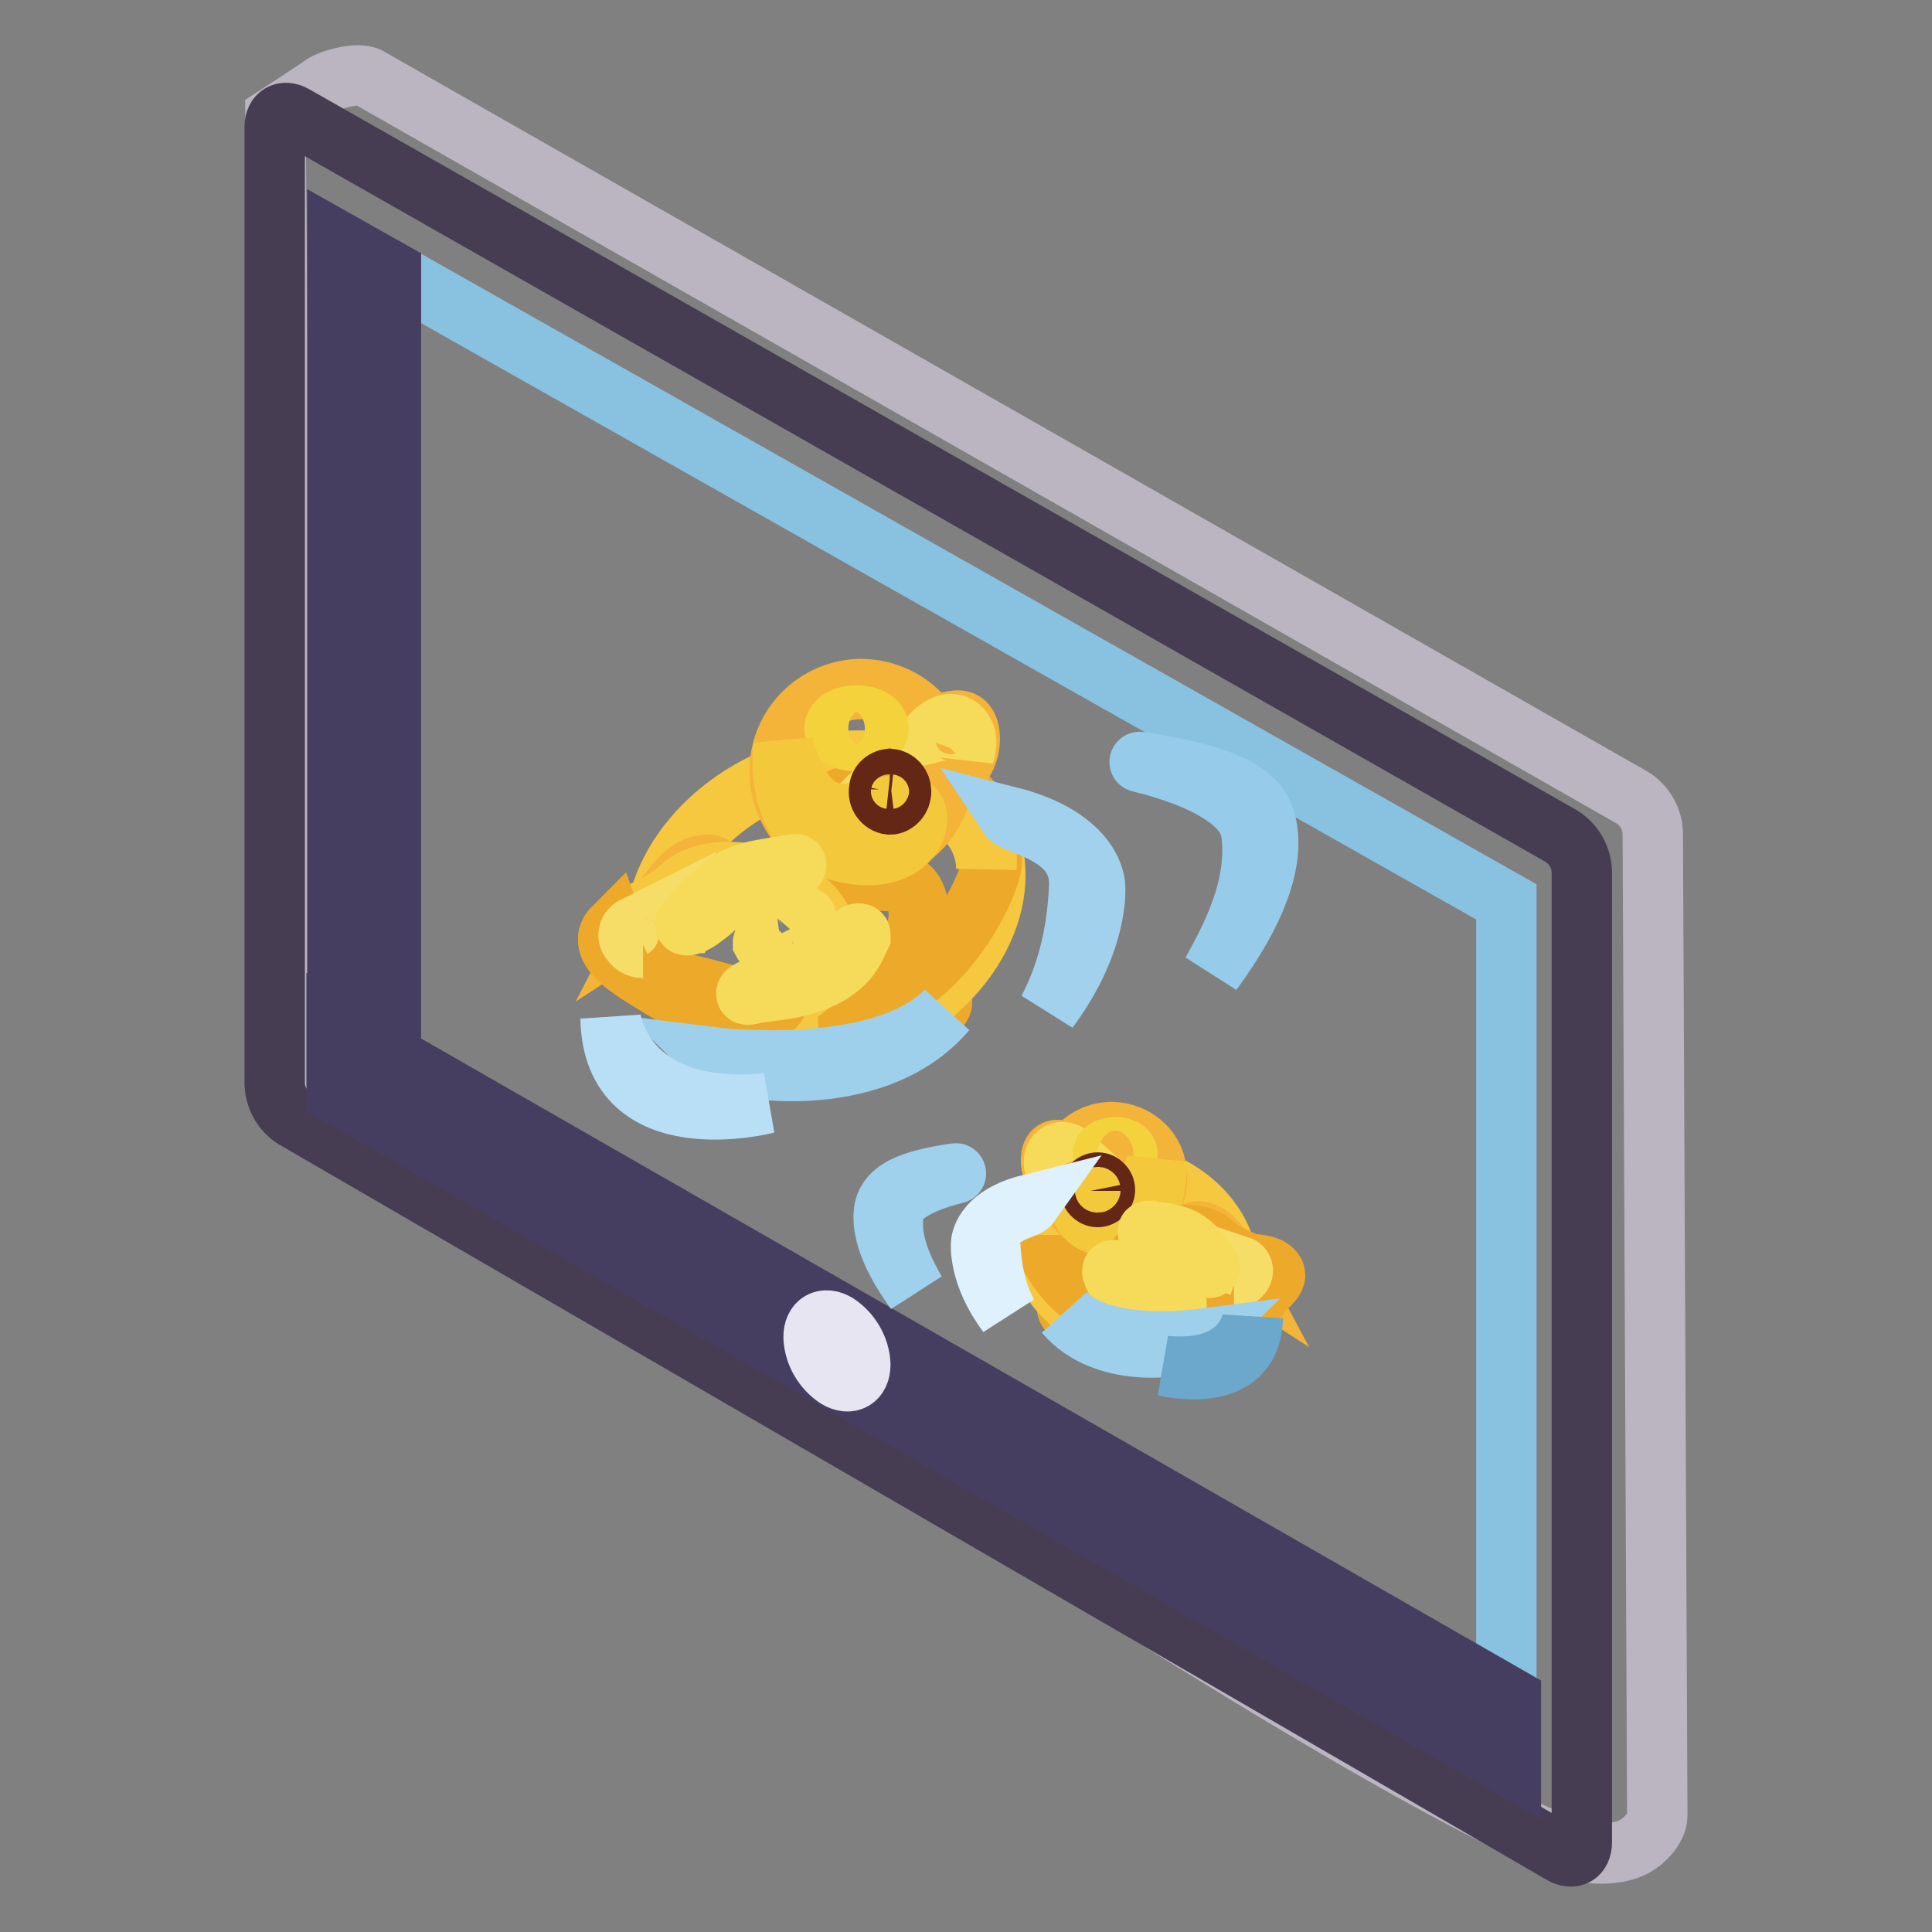 <?xml version="1.0" encoding="utf-8"?>
<!-- Svg Vector Icons : http://www.onlinewebfonts.com/icon -->
<!DOCTYPE svg PUBLIC "-//W3C//DTD SVG 1.1//EN" "http://www.w3.org/Graphics/SVG/1.1/DTD/svg11.dtd">
<svg version="1.1" xmlns="http://www.w3.org/2000/svg" xmlns:xlink="http://www.w3.org/1999/xlink" x="0px" y="0px" viewBox="0 0 256 256" enable-background="new 0 0 256 256" xml:space="preserve">
<rect x="0" y="0" width="256" height="256" fill="#808080" stroke="none"/>
<g> <path stroke-width="8" fill-opacity="0" stroke="#bbb5c1"  d="M48.9,10.3l167.4,95.4c1.6,1,2.6,2.7,2.7,4.6l0.6,130.3c0,1.7-1.9,3.5-3.1,4.1c-2,1.1-6,1.3-9.3,0 C168.1,228.8,40.1,139,40.1,139c-1.6-1-2.5-2.7-2.6-4.5l-1-119.1c0,0,5.4-3.5,6.2-4.1C43.4,10.7,47.4,9.4,48.9,10.3z"/> <path stroke-width="8" fill-opacity="0" stroke="#473d53"  d="M39,15.3l167.9,95.5c1.6,1,2.6,2.7,2.7,4.6v128.7c0,1.7-1.2,2.4-2.7,1.5L39,148.2c-1.6-1-2.5-2.7-2.6-4.5 V16.8C36.4,15.2,37.6,14.5,39,15.3z"/> <path stroke-width="8" fill-opacity="0" stroke="#89c1e1"  d="M50.1,35l149.5,84.5v111.1l-149.5-86V35z"/> <path stroke-width="8" fill-opacity="0" stroke="#453e60"  d="M44.7,31.9l7.1,4l0,111.1l-7.1-4L44.7,31.9z"/> <path stroke-width="8" fill-opacity="0" stroke="#453e60"  d="M44.6,135.8L200.2,225v9.1L44.6,144.9L44.6,135.8z"/> <path stroke-width="8" fill-opacity="0" stroke="#e7e5f2"  d="M110.9,175.4c1.8,1.2,3,3.2,3.1,5.4c0,2-1.4,2.8-3.1,1.8c-1.8-1.2-3-3.2-3.1-5.4 C107.8,175.2,109.2,174.4,110.9,175.4z"/> <path stroke-width="8" fill-opacity="0" stroke="#eda92a"  d="M115.2,133.4c4.9-1.6,9.2-2,9.6-0.8c0.4,1.2-3.3,3.5-8.2,5.1c-4.9,1.6-9.2,2-9.6,0.8 C106.6,137.3,110.3,135,115.2,133.4z"/> <path stroke-width="8" fill-opacity="0" stroke="#f5c840"  d="M101.6,103.6c11.7-5.5,24.6-2.7,28.9,6.2c4.3,8.9-1.7,20.6-13.4,26.1c-11.7,5.5-24.6,2.7-28.9-6.2 C83.9,120.8,89.9,109.1,101.6,103.6z"/> <path stroke-width="8" fill-opacity="0" stroke="#f4b339"  d="M86.8,121.1c0,0,2.8-5.4,5.7-6.3c2.8-0.9,2.3,1.1,2.3,1.1L86.8,121.1L86.8,121.1z"/> <path stroke-width="8" fill-opacity="0" stroke="#eda92a"  d="M105.6,109c0.8,3,2.9,5.5,5.8,6.8c4.8,2.1,9.6-1,10.3,4.5s-6,12.4-13,13.7c15.1,0.3,22.4-16.5,22.7-19.5 c0.3-2.9-1.1-10.1-8.1-11.3C116.2,102,105.6,109,105.6,109z"/> <path stroke-width="8" fill-opacity="0" stroke="#f5c840"  d="M124.4,106c0,0,6.1,2.5,6.3,9c0.6-8.2-5.8-10.2-5.8-10.2L124.4,106z"/> <path stroke-width="8" fill-opacity="0" stroke="#f4b339"  d="M114,91.3c3.4,0,6.6,1.5,8.7,4.2c1.4,1.8,5-1.9,5.7,1.4c0.8,4.3-3.5,6.7-3.6,7.5c-1.2,5.9-6.9,9.6-12.8,8.5 s-9.6-6.9-8.5-12.8C104.5,95,108.9,91.4,114,91.3L114,91.3z"/> <path stroke-width="8" fill-opacity="0" stroke="#f6da5a"  d="M123.8,97c0,0,2.9-0.7,3.4,0.5c0.3,0.7,0.5,1.5,0.6,2.3c0,0,0.8-2.2-0.6-3.4C125.7,95.1,123.8,97,123.8,97z "/> <path stroke-width="8" fill-opacity="0" stroke="#f3d23c"  d="M113.5,94.8c1.6,0,2.9,0.7,2.9,1.7s-1.3,1.7-2.9,1.7s-2.9-0.7-2.9-1.7S111.9,94.8,113.5,94.8z"/> <path stroke-width="8" fill-opacity="0" stroke="#f3c93b"  d="M103.8,98.8c2,7,4.8,9.3,8.6,9c3.7-0.3,8.9-2.7,9.1,0.5s-3.9,6.7-11.4,4.1 C104.6,110.4,103.3,103.8,103.8,98.8z"/> <path stroke-width="8" fill-opacity="0" stroke="#642716"  d="M117.9,103.2c0.9,0.1,1.5,0.8,1.5,1.7c0,0.9-0.7,1.7-1.5,1.7c-0.9-0.1-1.6-1-1.4-2 C116.5,103.9,117.1,103.3,117.9,103.2z"/> <path stroke-width="8" fill-opacity="0" stroke="#f3b439"  d="M89.2,130.1c0,0,6.4,6.3,13.2,2.7c-6.6,4.3-10.1,1.8-12-0.5C88.4,130.1,89.2,130.1,89.2,130.1z"/> <path stroke-width="8" fill-opacity="0" stroke="#f5c840"  d="M90.2,117.6c5.1-4.8,19-0.7,19.5,7.2c0.5,8.1-13.2,11.7-18.8,8.1c-4.8-3.1-10.3-5.6-10.3-8.4 C80.5,121.8,86.5,121.1,90.2,117.6z"/> <path stroke-width="8" fill-opacity="0" stroke="#eda92a"  d="M90.9,132.9c-4.8-3.1-10.3-5.6-10.3-8.4c0-0.6,0.3-1.2,0.7-1.6c0.6,1.7,2.5,5.8,8.4,7.2 c9.4,2.2,11.4,3.3,11.4,3.3s1.9-0.4,1.7-0.2C98.8,134.7,93.8,134.8,90.9,132.9z"/> <path stroke-width="8" fill-opacity="0" stroke="#f6dd67"  d="M84,122.8c-0.6,0.3-0.9,1-0.6,1.6c0,0.1,0.1,0.1,0.1,0.1c0.3,0.7,1,1.1,1.7,1.1 C85.1,125.6,83,124.4,84,122.8z"/> <path stroke-width="8" fill-opacity="0" stroke="#f6da5a"  d="M97.1,116.5c2-1.1,4.2-1.3,5.8-1.6c0.8-0.1,1.4-0.2,1.9-0.3c0.2,0,0.3-0.1,0.5-0.1c0.1,0,0.2,0,0.2,0.1v0.1 c0,0.1-0.1,0.1-0.1,0.1c-0.1,0.1-0.3,0.2-0.4,0.3c-0.5,0.3-1.1,0.5-1.7,0.6c-1.5,0.4-3.5,1-5.4,2.2c-2,1.2-3.5,2.8-4.8,3.7 c-0.5,0.4-1,0.7-1.6,0.9c-0.2,0.1-0.3,0.1-0.5,0.1c-0.1,0-0.2,0-0.2-0.1c0,0,0-0.1,0-0.1c0-0.1,0-0.1,0.1-0.1 c0.1-0.2,0.2-0.3,0.3-0.4c0.3-0.3,0.7-0.9,1.3-1.5C93.6,119.2,95.1,117.6,97.1,116.5z M107.4,128.5c1.8-0.9,3.5-2.1,4.8-3.7 c0.3-0.4,0.8-0.7,1.2-1c0.1-0.1,0.3-0.1,0.4-0.1c0.1,0,0.2,0,0.2,0.1c0,0,0,0.1,0,0.1c0,0.1,0,0.1,0,0.2c-0.1,0.2-0.1,0.3-0.2,0.4 c-0.2,0.5-0.5,1.1-0.8,1.6c-0.7,1.3-2.4,2.9-5,3.9c-2.6,1-5,1.2-6.5,1.4c-0.8,0.1-1.4,0.2-1.9,0.3c-0.2,0-0.3,0.1-0.5,0.1 c-0.1,0-0.2,0-0.2-0.1c0,0,0-0.1,0-0.1c0-0.1,0.1-0.1,0.1-0.1c0.1-0.1,0.2-0.2,0.4-0.3c0.5-0.3,1.1-0.4,1.7-0.6 C102.5,130.2,105,129.7,107.4,128.5L107.4,128.5z M103.8,122.9c1.6-1,2.9-1.6,3-1.4c0.1,0.2-1.1,1.1-2.7,2s-2.9,1.6-3,1.4 C101.1,124.7,102.2,123.8,103.8,122.9z"/> <path stroke-width="8" fill-opacity="0" stroke="#96cbe9"  d="M151.3,101c-2.7-0.4,13.5,2.3,14.5,9.3c1,7.3-2.9,14.3-5.2,18.5c7.2-9.8,8-15.9,7.2-19.5 C167,105,162.3,102.7,151.3,101L151.3,101z"/> <path stroke-width="8" fill-opacity="0" stroke="#9ed0ec"  d="M94.4,140.1c0,0,22.3,2.8,31-6.2C115.6,145.4,95.9,141.6,94.4,140.1z"/> <path stroke-width="8" fill-opacity="0" stroke="#b8dff6"  d="M80.9,134.9c0,0,1.5,13.1,20.7,11.3C101.6,146.2,81.2,151.5,80.9,134.9z"/> <path stroke-width="8" fill-opacity="0" stroke="#a1d1ec"  d="M133.7,108.2c0.8,1.2,9.6,2.2,9.3,9.2c-0.3,7-1.9,12.2-4.1,16.4c6.9-9.3,6.2-16.4,6.2-16.4 S145.1,111.1,133.7,108.2z"/> <path stroke-width="8" fill-opacity="0" stroke="#eda92a"  d="M146.8,173.7c-2.8-0.9-5.2-1.1-5.4-0.5c-0.2,0.7,1.8,2,4.6,2.9c2.8,0.9,5.2,1.1,5.4,0.5 C151.6,176,149.6,174.7,146.8,173.7z"/> <path stroke-width="8" fill-opacity="0" stroke="#f5c840"  d="M154.4,156.9c-6.6-3.1-13.8-1.5-16.2,3.5s1,11.6,7.5,14.7c6.6,3.1,13.8,1.5,16.2-3.5 C164.3,166.6,161,160,154.4,156.9z"/> <path stroke-width="8" fill-opacity="0" stroke="#f4b339"  d="M162.7,166.8c0,0-1.6-3-3.2-3.5c-1.6-0.5-1.3,0.6-1.3,0.6L162.7,166.8z"/> <path stroke-width="8" fill-opacity="0" stroke="#eda92a"  d="M152.2,160c-0.4,1.7-1.6,3.1-3.2,3.8c-2.7,1.2-5.4-0.6-5.8,2.5s3.4,7,7.3,7.7c-8.5,0.2-12.6-9.3-12.7-11 c-0.2-1.7,0.6-5.7,4.5-6.3C146.2,156,152.2,160,152.2,160z"/> <path stroke-width="8" fill-opacity="0" stroke="#f5c840"  d="M141.6,158.3c0,0-3.4,1.4-3.6,5.1c-0.3-4.6,3.2-5.7,3.2-5.7L141.6,158.3z"/> <path stroke-width="8" fill-opacity="0" stroke="#f4b339"  d="M147.4,150c-1.9,0-3.7,0.8-4.9,2.4c-0.8,1-2.8-1.1-3.2,0.8c-0.4,2.4,1.9,3.8,2,4.2c0.7,3.3,3.9,5.4,7.2,4.7 c3.3-0.7,5.4-3.9,4.7-7.2C152.8,152.1,150.3,150.1,147.4,150z"/> <path stroke-width="8" fill-opacity="0" stroke="#f6da5a"  d="M142,153.2c0,0-1.7-0.4-1.9,0.3c-0.2,0.4-0.3,0.8-0.3,1.3c0,0-0.5-1.2,0.3-1.9 C140.9,152.2,142,153.2,142,153.2z"/> <path stroke-width="8" fill-opacity="0" stroke="#f3d23c"  d="M147.8,152c0.9,0,1.6,0.4,1.6,0.9s-0.7,0.9-1.6,0.9c-0.9,0-1.6-0.4-1.6-0.9 C146.1,152.4,146.9,152,147.8,152z"/> <path stroke-width="8" fill-opacity="0" stroke="#f3c93b"  d="M153.2,154.2c-1.1,3.9-2.7,5.3-4.8,5.1c-2.1-0.2-5-1.5-5.1,0.3c-0.2,1.8,2.2,3.8,6.4,2.3 C152.7,160.8,153.4,157,153.2,154.2z"/> <path stroke-width="8" fill-opacity="0" stroke="#642716"  d="M145.3,156.7c0.5-0.1,1,0.3,1.1,0.8s-0.3,1-0.8,1.1c-0.5,0.1-1-0.3-1.1-0.8c0-0.1,0-0.1,0-0.2 C144.5,157.2,144.8,156.8,145.3,156.7z"/> <path stroke-width="8" fill-opacity="0" stroke="#f3b439"  d="M161.4,171.9c0,0-3.6,3.5-7.4,1.5c3.7,2.4,5.6,1,6.7-0.3C161.8,171.9,161.4,171.9,161.4,171.9z"/> <path stroke-width="8" fill-opacity="0" stroke="#f5c840"  d="M160.8,164.8c-2.9-2.7-10.7-0.4-10.9,4.1c-0.3,4.6,7.4,6.6,10.5,4.5c2.7-1.7,5.8-3.1,5.8-4.8 C166.2,167.2,162.8,166.8,160.8,164.8z"/> <path stroke-width="8" fill-opacity="0" stroke="#eda92a"  d="M160.8,164.8c-2.9-2.7-10.7-0.4-10.9,4.1c-0.3,4.6,7.4,6.6,10.5,4.5c2.7-1.7,5.8-3.1,5.8-4.8 C166.2,167.2,162.8,166.8,160.8,164.8z M165.9,167.5c0,0-0.6,3.4-4.8,4.4c-5.3,1.2-6.4,1.9-6.4,1.9s-1.6-0.4-0.6,0 c1,0.3,4.4,1.2,7.7,0.1c3.3-1.1,4.3-0.9,5.1-2.2c0.8-1.3,2.6-2.2,1.9-3.2C168.1,167.5,165.9,167.5,165.9,167.5z"/> <path stroke-width="8" fill-opacity="0" stroke="#f6dd67"  d="M164.3,167.8c0.3,0.1,0.5,0.5,0.3,0.9c0,0,0,0.1-0.1,0.1c-0.2,0.4-0.6,0.6-1,0.6 C163.6,169.4,164.8,168.7,164.3,167.8L164.3,167.8z"/> <path stroke-width="8" fill-opacity="0" stroke="#f6da5a"  d="M156.9,164.2c-1-0.5-2.1-0.8-3.3-0.9c-0.4-0.1-0.8-0.1-1.1-0.2c-0.1,0-0.2,0-0.3,0c-0.1,0-0.1,0-0.1,0.1 v0.1c0,0,0,0.1,0.1,0.1c0.1,0.1,0.1,0.1,0.2,0.2c0.3,0.2,0.6,0.3,0.9,0.4c1.1,0.3,2.1,0.7,3,1.3c1.1,0.7,2,1.6,2.7,2.1 c0.3,0.2,0.6,0.4,0.9,0.5c0.1,0,0.2,0.1,0.3,0.1c0.1,0,0.1,0,0.1-0.1v-0.1c0,0,0-0.1-0.1-0.1c-0.1-0.1-0.1-0.2-0.2-0.2 c-0.2-0.2-0.4-0.5-0.7-0.8C158.8,165.6,157.9,164.8,156.9,164.2z M151.1,171c-1-0.5-1.9-1.2-2.7-2.1c-0.2-0.2-0.4-0.4-0.7-0.5 l-0.2-0.1c-0.1,0-0.1,0-0.1,0.1c0,0,0,0,0,0.1c0,0,0,0.1,0,0.1c0,0.1,0.1,0.2,0.1,0.3c0.1,0.3,0.3,0.6,0.5,0.9 c0.7,1,1.7,1.8,2.8,2.2c1.2,0.4,2.4,0.7,3.7,0.8c0.5,0.1,0.8,0.1,1,0.2c0.1,0,0.2,0,0.3,0c0.1,0,0.1,0,0.1-0.1c0,0,0,0,0-0.1 c0,0,0-0.1-0.1-0.1c-0.1-0.1-0.1-0.1-0.2-0.2c-0.3-0.2-0.6-0.3-0.9-0.3C153.5,171.9,152.3,171.5,151.1,171L151.1,171z M153.1,167.8 c-0.9-0.5-1.6-0.9-1.7-0.8c-0.1,0.1,0.6,0.6,1.5,1.1c0.9,0.5,1.6,0.9,1.7,0.8C154.7,168.9,154,168.3,153.1,167.8z"/> <path stroke-width="8" fill-opacity="0" stroke="#9fd0ec"  d="M126.5,155.5c1.5-0.2-7.6,1.3-8.1,5.2c-0.6,4.1,1.6,8.1,2.9,10.4c-4-5.5-4.5-9-4.1-11 C117.8,157.7,120.4,156.4,126.5,155.5L126.5,155.5z"/> <path stroke-width="8" fill-opacity="0" stroke="#9ed0ec"  d="M158.5,177.5c0,0-12.5,1.6-17.4-3.5C146.6,180.5,157.6,178.4,158.5,177.5z"/> <path stroke-width="8" fill-opacity="0" stroke="#6ba8cb"  d="M166,174.6c0,0-0.8,7.4-11.6,6.4C154.4,181,165.8,183.9,166,174.6z"/> <path stroke-width="8" fill-opacity="0" stroke="#def1fc"  d="M136.4,159.6c-0.5,0.7-5.4,1.2-5.2,5.2c0.2,4,1,6.9,2.3,9.3c-3.9-5.2-3.5-9.3-3.5-9.3 S130,161.2,136.4,159.6z"/></g>
</svg>